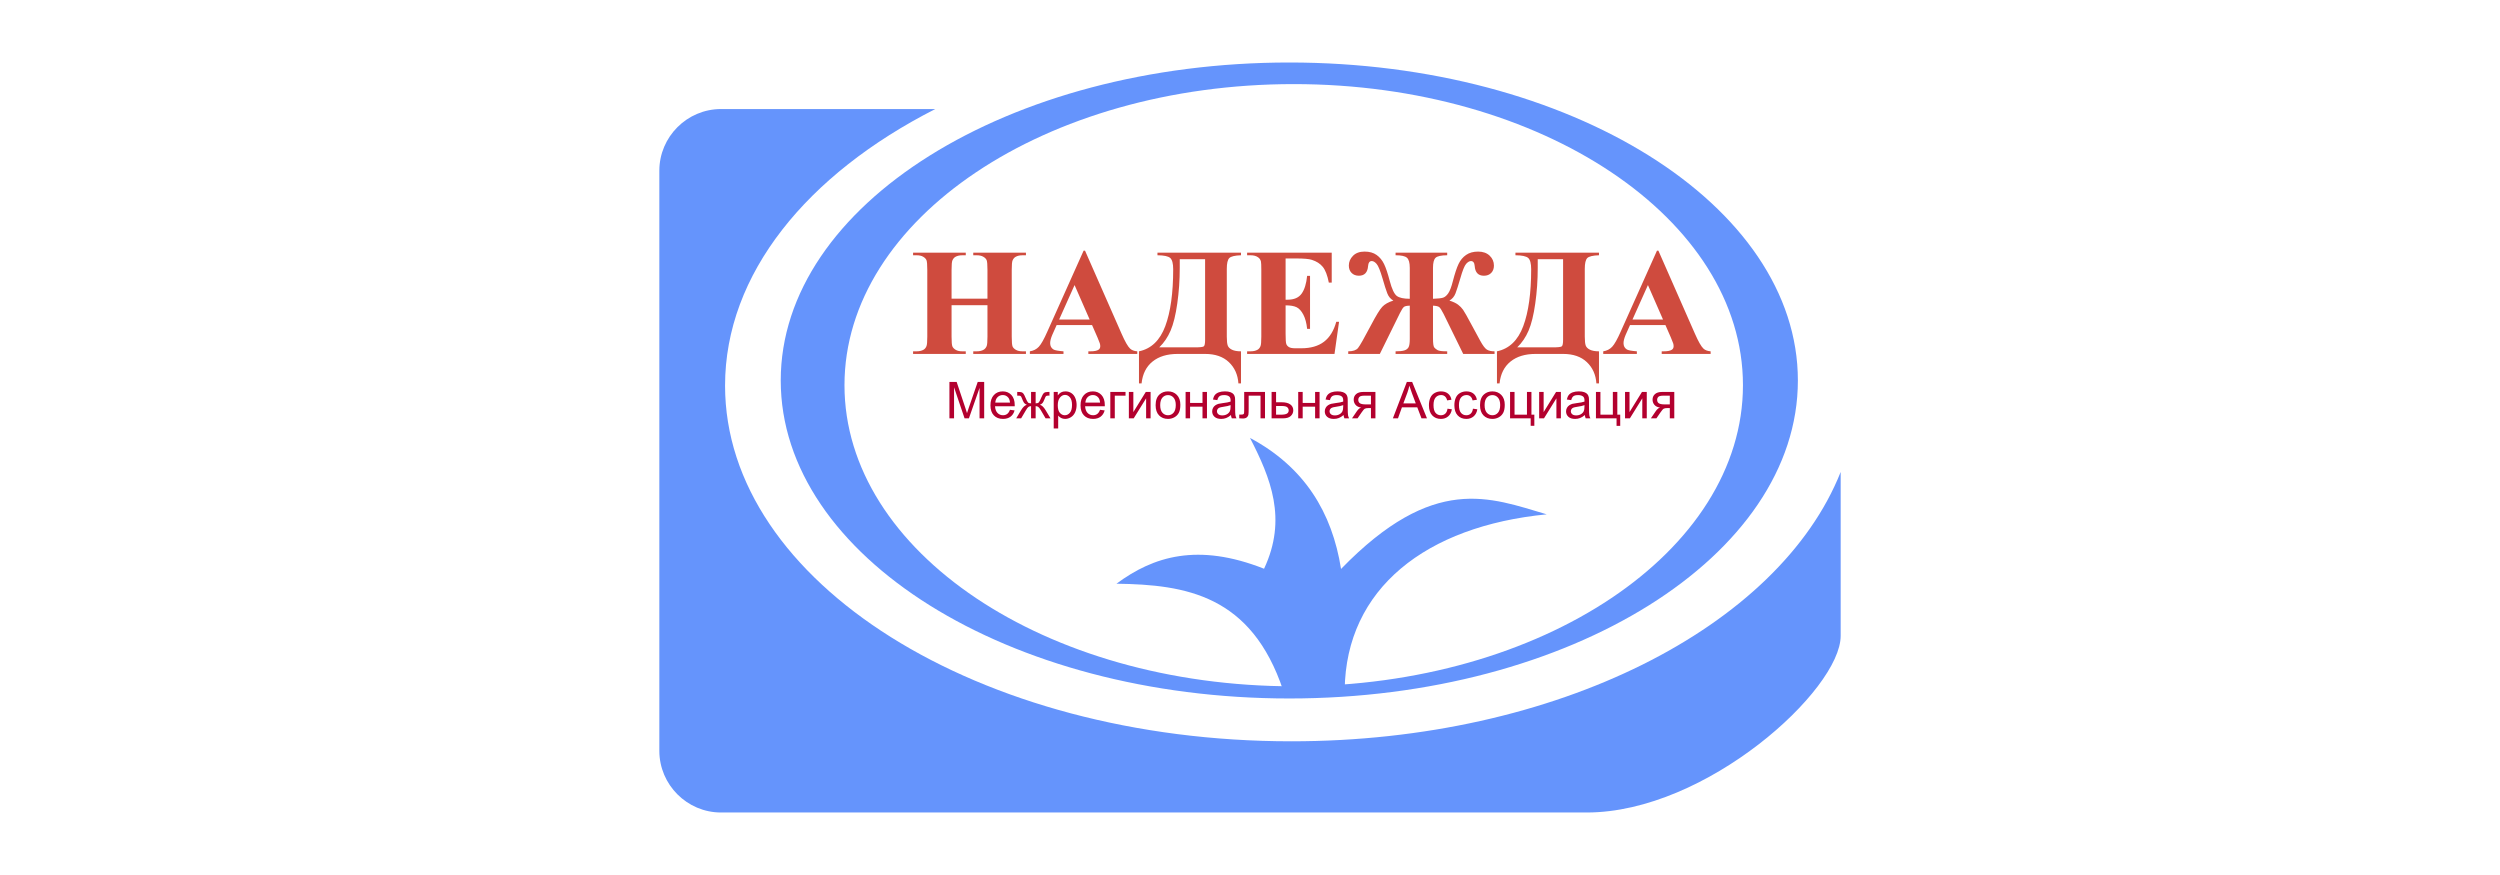 <?xml version="1.0" encoding="UTF-8"?>
<!DOCTYPE svg PUBLIC "-//W3C//DTD SVG 1.1//EN" "http://www.w3.org/Graphics/SVG/1.1/DTD/svg11.dtd">
<!-- Creator: CorelDRAW 2019 (64-Bit) -->
<svg xmlns="http://www.w3.org/2000/svg" xml:space="preserve" width="2000px" height="700px" version="1.1" style="shape-rendering:geometricPrecision; text-rendering:geometricPrecision; image-rendering:optimizeQuality; fill-rule:evenodd; clip-rule:evenodd"
viewBox="0 0 2000 700"
 xmlns:xlink="http://www.w3.org/1999/xlink"
 xmlns:xodm="http://www.corel.com/coreldraw/odm/2003">
 <defs>
  <style type="text/css">
   <![CDATA[
    .fil1 {fill:#6594FC}
    .fil0 {fill:white}
    .fil3 {fill:#B3002E;fill-rule:nonzero}
    .fil2 {fill:#CF4B3E;fill-rule:nonzero}
   ]]>
  </style>
 </defs>
 <g id="Слой_x0020_1">
  <polygon class="fil0" points="0,0 2000,0 2000,700 0,700 "/>
  <path class="fil1" d="M576.796 87.242l171.43 0c-102.578,52.166 -168.178,131.892 -168.178,221.255 0,157.149 202.807,284.544 452.981,284.544 212.238,0 390.357,-91.695 439.506,-215.453l0 131.073c0,43.195 -107.393,141.339 -203.164,141.339l-692.575 0c-27.132,0 -49.331,-22.198 -49.331,-49.33l0 -464.098c0,-27.132 22.198,-49.33 49.331,-49.33z"/>
  <path class="fil1" d="M1031.446 50c224.701,0 406.857,113.894 406.857,254.391 0,140.496 -182.156,254.39 -406.857,254.39 -224.7,0 -406.856,-113.894 -406.856,-254.39 0,-140.497 182.156,-254.391 406.856,-254.391zm3.529 17.282c198.487,0 359.391,107.846 359.391,240.881 0,133.035 -160.904,240.881 -359.391,240.881 -198.486,0 -359.391,-107.846 -359.391,-240.881 0,-133.035 160.905,-240.881 359.391,-240.881z"/>
  <path class="fil1" d="M893.191 466.961c29.556,-21.949 65.115,-32.894 118.055,-11.973 18.745,-39.882 5.264,-72.603 -11.246,-104.65 43.523,23.25 65.66,59.499 72.833,104.818 74.287,-76.505 119.219,-57.004 164.536,-43.692 -96.578,9.435 -160.688,59.378 -161.623,140.502 -16.389,0.162 -32.779,0.324 -49.168,0.486 -25.459,-76.417 -77.919,-84.749 -133.387,-85.491z"/>
  <path class="fil2" d="M761.254 244.165l0 25.171c0,4.174 0.224,6.781 0.672,7.82 0.469,1.038 1.344,1.955 2.668,2.728 1.323,0.795 3.116,1.182 5.356,1.182l2.667 0 0 2.077 -42.154 0 0 -2.077 2.668 0c2.342,0 4.235,-0.428 5.661,-1.263 1.038,-0.57 1.833,-1.527 2.383,-2.892 0.427,-0.957 0.651,-3.482 0.651,-7.575l0 -53.396c0,-4.175 -0.224,-6.782 -0.651,-7.82 -0.448,-1.039 -1.324,-1.955 -2.648,-2.729 -1.323,-0.794 -3.115,-1.181 -5.396,-1.181l-2.668 0 0 -2.077 42.154 0 0 2.077 -2.667 0c-2.322,0 -4.195,0.427 -5.621,1.262 -1.018,0.571 -1.833,1.528 -2.423,2.892 -0.428,0.957 -0.652,3.482 -0.652,7.576l0 22.971 28.714 0 0 -22.971c0,-4.175 -0.224,-6.782 -0.652,-7.82 -0.448,-1.039 -1.323,-1.955 -2.688,-2.729 -1.344,-0.794 -3.136,-1.181 -5.396,-1.181l-2.627 0 0 -2.077 42.154 0 0 2.077 -2.627 0c-2.362,0 -4.256,0.427 -5.641,1.262 -1.038,0.571 -1.853,1.528 -2.443,2.892 -0.428,0.957 -0.652,3.482 -0.652,7.576l0 53.396c0,4.174 0.224,6.781 0.652,7.82 0.448,1.038 1.323,1.955 2.688,2.728 1.344,0.795 3.136,1.182 5.396,1.182l2.627 0 0 2.077 -42.154 0 0 -2.077 2.627 0c2.362,0 4.256,-0.428 5.641,-1.263 1.038,-0.57 1.853,-1.527 2.443,-2.892 0.428,-0.957 0.652,-3.482 0.652,-7.575l0 -25.171 -28.714 0zm112.392 15.885l-28.327 0 -3.523 7.901c-1.12,2.647 -1.67,4.847 -1.67,6.578 0,2.301 0.916,3.991 2.729,5.091 1.079,0.631 3.727,1.12 7.942,1.446l0 2.077 -26.901 0 0 -2.077c2.891,-0.448 5.294,-1.67 7.147,-3.646 1.874,-1.995 4.195,-6.109 6.924,-12.341l28.918 -64.535 1.14 0 29.183 66.328c2.79,6.353 5.071,10.365 6.863,12.015 1.364,1.262 3.258,1.975 5.743,2.179l0 2.077 -39.141 0 0 -2.077 1.609 0c3.136,0 5.356,-0.448 6.618,-1.344 0.876,-0.632 1.304,-1.568 1.304,-2.77 0,-0.733 -0.102,-1.486 -0.347,-2.26 -0.081,-0.347 -0.672,-1.874 -1.792,-4.542l-4.419 -10.1zm-1.914 -4.399l-12.076 -27.594 -12.362 27.594 24.438 0zm54.231 -53.518l66.836 0 0 2.077c-4.907,0.163 -8.023,0.916 -9.368,2.24 -1.323,1.344 -1.995,4.216 -1.995,8.614l0 54.272c0,3.421 0.265,5.804 0.774,7.148 0.509,1.344 1.629,2.443 3.38,3.299 1.752,0.855 4.155,1.283 7.209,1.283l0 25.659 -2.077 0c-0.468,-6.985 -3.034,-12.667 -7.637,-17.025 -4.622,-4.378 -10.956,-6.557 -19,-6.557l-22.034 0c-8.329,0 -15.009,2.036 -20.039,6.109 -5.05,4.073 -7.962,9.898 -8.757,17.473l-2.077 0 0 -25.659c9.775,-2.037 16.781,-8.737 21.016,-20.08 4.236,-11.363 6.354,-26.555 6.354,-45.576 0,-4.602 -0.794,-7.596 -2.362,-9.021 -1.589,-1.405 -4.99,-2.139 -10.223,-2.179l0 -2.077zm38.122 5.254l-20.283 0 0 6.924c0,9.734 -0.652,19.203 -1.975,28.449 -1.304,9.245 -3.096,16.495 -5.356,21.77 -2.281,5.274 -5.295,9.734 -9.083,13.359l28.775 0c3.89,0 6.191,-0.265 6.884,-0.815 0.692,-0.529 1.038,-2.281 1.038,-5.213l0 -64.474zm64.393 -0.611l0 32.99 1.609 0c5.152,0 8.879,-1.608 11.2,-4.826 2.301,-3.218 3.788,-7.963 4.419,-14.235l2.322 0 0 42.399 -2.322 0c-0.468,-4.623 -1.486,-8.41 -3.014,-11.343 -1.547,-2.953 -3.319,-4.928 -5.355,-5.946 -2.037,-1.019 -4.99,-1.528 -8.859,-1.528l0 22.768c0,4.46 0.183,7.168 0.57,8.166 0.367,0.998 1.079,1.812 2.118,2.444 1.039,0.631 2.709,0.957 5.01,0.957l4.846 0c7.556,0 13.624,-1.751 18.186,-5.234 4.562,-3.482 7.84,-8.797 9.816,-15.966l2.219 0 -3.645 25.721 -69.911 0 0 -2.077 2.667 0c2.342,0 4.236,-0.428 5.662,-1.263 1.038,-0.57 1.833,-1.527 2.382,-2.892 0.428,-0.957 0.652,-3.482 0.652,-7.575l0 -53.396c0,-3.686 -0.102,-5.947 -0.305,-6.802 -0.387,-1.405 -1.12,-2.484 -2.2,-3.238 -1.507,-1.12 -3.564,-1.69 -6.191,-1.69l-2.667 0 0 -2.077 67.692 0 0 23.948 -2.322 0c-1.14,-5.865 -2.77,-10.06 -4.847,-12.605 -2.077,-2.546 -5.01,-4.419 -8.818,-5.621 -2.22,-0.713 -6.374,-1.079 -12.483,-1.079l-8.431 0zm129.274 -4.643l0 2.077c-4.847,0.04 -7.942,0.713 -9.306,2.036 -1.365,1.304 -2.057,4.012 -2.057,8.105l0 24.682c3.93,-0.122 6.639,-0.427 8.084,-0.896 1.446,-0.468 2.831,-1.629 4.114,-3.482 1.303,-1.853 2.546,-5.152 3.747,-9.897 1.568,-6.028 3.075,-10.57 4.521,-13.604 1.446,-3.034 3.462,-5.437 6.028,-7.209 2.546,-1.772 5.763,-2.668 9.612,-2.668 3.869,0 6.924,1.08 9.225,3.259 2.281,2.179 3.421,4.826 3.421,7.983 0,2.382 -0.733,4.337 -2.179,5.824 -1.445,1.486 -3.38,2.24 -5.824,2.24 -4.562,0 -7.026,-2.607 -7.392,-7.8 -0.204,-2.627 -1.202,-3.93 -2.994,-3.93 -1.222,0 -2.505,0.754 -3.849,2.24 -1.323,1.487 -2.891,5.356 -4.663,11.628 -1.568,5.356 -2.831,9.327 -3.829,11.934 -0.998,2.586 -2.627,4.521 -4.887,5.804 2.973,0.937 5.274,2.036 6.883,3.238 1.609,1.222 2.953,2.586 4.032,4.113 1.079,1.528 3.34,5.54 6.802,12.015l6.924 12.789c2.077,3.788 3.849,6.151 5.315,7.067 1.466,0.916 3.523,1.385 6.15,1.385l0 2.077 -25.068 0 -15.681 -31.972c-1.528,-3.035 -2.729,-4.888 -3.544,-5.519 -0.835,-0.632 -2.484,-0.998 -4.948,-1.12l0 26.148c0,4.052 0.346,6.476 1.018,7.29 0.672,0.815 1.568,1.528 2.708,2.159 1.12,0.631 3.666,0.937 7.637,0.937l0 2.077 -41.299 0 0 -2.077c3.156,0 5.498,-0.245 7.026,-0.733 1.527,-0.469 2.647,-1.304 3.319,-2.465 0.672,-1.16 1.018,-3.401 1.018,-6.699l0 -26.637c-2.179,0.04 -3.686,0.346 -4.521,0.896 -0.855,0.57 -1.955,2.219 -3.299,4.948l-16.129 32.767 -25.292 0 0 -2.077c3.747,0 6.333,-0.876 7.799,-2.607 1.446,-1.751 4.969,-7.942 10.59,-18.634 3.93,-7.473 6.863,-12.259 8.818,-14.336 1.934,-2.098 4.887,-3.768 8.879,-5.03 -2.24,-1.283 -3.849,-3.197 -4.847,-5.784 -0.998,-2.566 -2.261,-6.557 -3.808,-11.954 -1.833,-6.272 -3.422,-10.141 -4.765,-11.628 -1.324,-1.486 -2.607,-2.24 -3.85,-2.24 -1.751,0 -2.728,1.303 -2.932,3.93 -0.387,5.193 -2.851,7.8 -7.372,7.8 -2.423,0 -4.358,-0.754 -5.824,-2.24 -1.467,-1.487 -2.2,-3.462 -2.2,-5.885 0,-2.953 1.1,-5.56 3.32,-7.8 2.22,-2.261 5.315,-3.381 9.266,-3.381 3.91,0 7.127,0.896 9.632,2.709 2.525,1.792 4.501,4.215 5.967,7.25 1.466,3.034 2.973,7.555 4.541,13.542 1.711,6.456 3.605,10.447 5.641,11.974 2.057,1.528 5.519,2.281 10.386,2.281l0 -24.682c0,-4.134 -0.753,-6.842 -2.281,-8.166 -1.507,-1.323 -4.541,-1.975 -9.082,-1.975l0 -2.077 41.299 0zm54.598 0l66.836 0 0 2.077c-4.908,0.163 -8.023,0.916 -9.368,2.24 -1.323,1.344 -1.995,4.216 -1.995,8.614l0 54.272c0,3.421 0.265,5.804 0.774,7.148 0.509,1.344 1.629,2.443 3.38,3.299 1.751,0.855 4.154,1.283 7.209,1.283l0 25.659 -2.077 0c-0.468,-6.985 -3.034,-12.667 -7.637,-17.025 -4.622,-4.378 -10.956,-6.557 -19,-6.557l-22.034 0c-8.329,0 -15.009,2.036 -20.039,6.109 -5.051,4.073 -7.963,9.898 -8.757,17.473l-2.077 0 0 -25.659c9.775,-2.037 16.78,-8.737 21.016,-20.08 4.236,-11.363 6.354,-26.555 6.354,-45.576 0,-4.602 -0.794,-7.596 -2.362,-9.021 -1.589,-1.405 -4.99,-2.139 -10.223,-2.179l0 -2.077zm38.122 5.254l-20.283 0 0 6.924c0,9.734 -0.652,19.203 -1.975,28.449 -1.304,9.245 -3.096,16.495 -5.356,21.77 -2.281,5.274 -5.295,9.734 -9.083,13.359l28.775 0c3.89,0 6.191,-0.265 6.884,-0.815 0.692,-0.529 1.038,-2.281 1.038,-5.213l0 -64.474zm81.866 52.663l-28.328 0 -3.523 7.901c-1.12,2.647 -1.67,4.847 -1.67,6.578 0,2.301 0.917,3.991 2.729,5.091 1.08,0.631 3.727,1.12 7.942,1.446l0 2.077 -26.901 0 0 -2.077c2.892,-0.448 5.295,-1.67 7.148,-3.646 1.873,-1.995 4.195,-6.109 6.924,-12.341l28.917 -64.535 1.141 0 29.182 66.328c2.79,6.353 5.071,10.365 6.863,12.015 1.365,1.262 3.259,1.975 5.743,2.179l0 2.077 -39.141 0 0 -2.077 1.609 0c3.136,0 5.356,-0.448 6.619,-1.344 0.875,-0.632 1.303,-1.568 1.303,-2.77 0,-0.733 -0.102,-1.486 -0.346,-2.26 -0.082,-0.347 -0.672,-1.874 -1.792,-4.542l-4.419 -10.1zm-1.915 -4.399l-12.076 -27.594 -12.361 27.594 24.437 0z"/>
  <path class="fil3" d="M759.542 334.684l0 -29.149 5.781 0 6.894 20.634c0.637,1.92 1.099,3.358 1.391,4.315 0.332,-1.059 0.855,-2.619 1.56,-4.675l7.016 -20.274 5.163 0 0 29.149 -3.704 0 0 -24.386 -8.509 24.386 -3.474 0 -8.413 -24.834 0 24.834 -3.705 0zm48.412 -6.84l3.705 0.489c-0.577,2.151 -1.656,3.827 -3.23,5.014 -1.574,1.187 -3.582,1.785 -6.032,1.785 -3.08,0 -5.523,-0.95 -7.328,-2.85 -1.805,-1.893 -2.707,-4.56 -2.707,-7.986 0,-3.542 0.909,-6.297 2.734,-8.251 1.825,-1.961 4.193,-2.938 7.104,-2.938 2.816,0 5.116,0.957 6.901,2.877 1.784,1.92 2.68,4.621 2.68,8.101 0,0.211 -0.007,0.53 -0.021,0.951l-15.734 0c0.135,2.313 0.787,4.091 1.967,5.319 1.174,1.228 2.647,1.845 4.404,1.845 1.309,0 2.429,-0.345 3.352,-1.038 0.93,-0.692 1.662,-1.798 2.205,-3.318zm-11.725 -5.74l11.766 0c-0.156,-1.777 -0.611,-3.107 -1.35,-3.996 -1.134,-1.378 -2.613,-2.07 -4.425,-2.07 -1.641,0 -3.019,0.55 -4.138,1.649 -1.113,1.099 -1.731,2.572 -1.853,4.417zm32.284 -8.549l0 9.119c1.153,0 1.967,-0.217 2.436,-0.644 0.468,-0.435 1.14,-1.703 2.008,-3.82 0.815,-2.009 1.554,-3.284 2.219,-3.841 0.651,-0.542 1.683,-0.814 3.101,-0.814l1.309 0 0 2.952 -0.97 -0.021c-0.957,0 -1.561,0.143 -1.825,0.421 -0.278,0.292 -0.706,1.16 -1.276,2.605 -0.529,1.384 -1.018,2.334 -1.465,2.87 -0.448,0.53 -1.154,1.011 -2.104,1.453 1.547,0.413 3.053,1.845 4.526,4.301l3.928 6.548 -3.935 0 -3.827 -6.541c-0.78,-1.33 -1.465,-2.198 -2.042,-2.612 -0.584,-0.414 -1.276,-0.618 -2.083,-0.618l0 9.771 -3.664 0 0 -9.771c-0.794,0 -1.479,0.204 -2.056,0.611 -0.583,0.407 -1.262,1.282 -2.035,2.626l-3.861 6.534 -3.935 0 3.914 -6.548c1.486,-2.456 3.006,-3.888 4.553,-4.301 -1.058,-0.489 -1.805,-1.025 -2.225,-1.602 -0.428,-0.577 -1.059,-1.954 -1.907,-4.132 -0.292,-0.733 -0.604,-1.18 -0.936,-1.343 -0.346,-0.17 -0.855,-0.251 -1.534,-0.251 -0.169,0 -0.522,0.006 -1.051,0.02l0 -2.972 0.495 0c1.384,0 2.354,0.081 2.918,0.251 0.563,0.163 1.065,0.516 1.513,1.052 0.441,0.536 1.017,1.649 1.723,3.352 0.862,2.083 1.527,3.345 1.988,3.792 0.462,0.448 1.276,0.672 2.436,0.672l0 -9.119 3.664 0zm14.452 29.23l0 -29.23 3.257 0 0 2.775c0.767,-1.072 1.635,-1.879 2.605,-2.415 0.964,-0.536 2.138,-0.808 3.515,-0.808 1.805,0 3.393,0.462 4.77,1.391 1.377,0.923 2.415,2.232 3.121,3.915 0.699,1.69 1.052,3.535 1.052,5.551 0,2.15 -0.387,4.091 -1.16,5.821 -0.774,1.723 -1.9,3.046 -3.38,3.969 -1.472,0.916 -3.026,1.378 -4.654,1.378 -1.194,0 -2.266,-0.251 -3.209,-0.753 -0.95,-0.502 -1.724,-1.134 -2.334,-1.9l0 10.306 -3.583 0zm3.257 -18.537c0,2.708 0.549,4.709 1.642,6.005 1.099,1.296 2.429,1.947 3.989,1.947 1.588,0 2.945,-0.671 4.072,-2.015 1.133,-1.343 1.696,-3.419 1.696,-6.235 0,-2.687 -0.55,-4.695 -1.656,-6.032 -1.106,-1.337 -2.422,-2.002 -3.955,-2.002 -1.52,0 -2.864,0.713 -4.031,2.131 -1.173,1.425 -1.757,3.487 -1.757,6.201zm33.797 3.596l3.704 0.489c-0.576,2.151 -1.655,3.827 -3.229,5.014 -1.574,1.187 -3.583,1.785 -6.032,1.785 -3.081,0 -5.523,-0.95 -7.328,-2.85 -1.805,-1.893 -2.707,-4.56 -2.707,-7.986 0,-3.542 0.909,-6.297 2.734,-8.251 1.825,-1.961 4.193,-2.938 7.104,-2.938 2.816,0 5.116,0.957 6.9,2.877 1.785,1.92 2.681,4.621 2.681,8.101 0,0.211 -0.007,0.53 -0.021,0.951l-15.735 0c0.136,2.313 0.787,4.091 1.968,5.319 1.174,1.228 2.646,1.845 4.404,1.845 1.309,0 2.429,-0.345 3.351,-1.038 0.93,-0.692 1.663,-1.798 2.206,-3.318zm-11.725 -5.74l11.765 0c-0.156,-1.777 -0.61,-3.107 -1.35,-3.996 -1.133,-1.378 -2.612,-2.07 -4.424,-2.07 -1.642,0 -3.019,0.55 -4.139,1.649 -1.112,1.099 -1.73,2.572 -1.852,4.417zm19.955 -8.549l12.173 0 0 2.972 -8.59 0 0 18.157 -3.583 0 0 -21.129zm14.846 0l3.582 0 0 16.115 9.954 -16.115 3.848 0 0 21.129 -3.583 0 0 -16.013 -9.94 16.013 -3.861 0 0 -21.129zm21.4 10.564c0,-3.901 1.086,-6.791 3.264,-8.671 1.812,-1.561 4.03,-2.341 6.642,-2.341 2.898,0 5.273,0.95 7.118,2.85 1.839,1.893 2.762,4.519 2.762,7.864 0,2.714 -0.407,4.844 -1.222,6.398 -0.814,1.554 -2.001,2.762 -3.562,3.624 -1.554,0.861 -3.257,1.289 -5.096,1.289 -2.958,0 -5.346,-0.943 -7.171,-2.837 -1.825,-1.893 -2.735,-4.62 -2.735,-8.176zm3.664 0.007c0,2.701 0.59,4.723 1.771,6.059 1.188,1.344 2.673,2.015 4.471,2.015 1.778,0 3.257,-0.671 4.445,-2.022 1.181,-1.35 1.771,-3.406 1.771,-6.167 0,-2.605 -0.597,-4.58 -1.785,-5.917 -1.187,-1.343 -2.666,-2.015 -4.431,-2.015 -1.798,0 -3.283,0.665 -4.471,2.002 -1.181,1.336 -1.771,3.351 -1.771,6.045zm20.322 -10.571l3.582 0 0 8.794 9.934 0 0 -8.794 3.582 0 0 21.129 -3.582 0 0 -9.364 -9.934 0 0 9.364 -3.582 0 0 -21.129zm36.28 18.483c-1.33,1.133 -2.612,1.927 -3.841,2.395 -1.228,0.468 -2.544,0.699 -3.955,0.699 -2.321,0 -4.105,-0.564 -5.354,-1.697 -1.248,-1.126 -1.873,-2.571 -1.873,-4.329 0,-1.031 0.238,-1.974 0.706,-2.829 0.475,-0.855 1.092,-1.533 1.852,-2.049 0.767,-0.516 1.622,-0.909 2.579,-1.174 0.705,-0.183 1.771,-0.36 3.189,-0.536 2.89,-0.339 5.028,-0.753 6.391,-1.228 0.014,-0.489 0.021,-0.801 0.021,-0.93 0,-1.452 -0.34,-2.476 -1.018,-3.073 -0.916,-0.808 -2.28,-1.208 -4.085,-1.208 -1.689,0 -2.938,0.299 -3.738,0.889 -0.808,0.59 -1.398,1.635 -1.785,3.142l-3.501 -0.489c0.319,-1.5 0.842,-2.714 1.574,-3.637 0.733,-0.923 1.792,-1.628 3.176,-2.131 1.377,-0.495 2.985,-0.746 4.804,-0.746 1.804,0 3.277,0.21 4.41,0.638 1.126,0.427 1.961,0.957 2.49,1.601 0.529,0.645 0.903,1.459 1.12,2.443 0.115,0.611 0.176,1.71 0.176,3.291l0 4.749c0,3.318 0.075,5.415 0.224,6.304 0.143,0.889 0.441,1.737 0.875,2.551l-3.745 0c-0.36,-0.753 -0.591,-1.635 -0.692,-2.646zm-0.285 -7.939c-1.303,0.529 -3.257,0.977 -5.863,1.344 -1.479,0.21 -2.524,0.447 -3.134,0.712 -0.611,0.265 -1.079,0.651 -1.411,1.153 -0.333,0.509 -0.503,1.072 -0.503,1.697 0,0.943 0.36,1.737 1.086,2.368 0.726,0.631 1.784,0.95 3.175,0.95 1.378,0 2.606,-0.299 3.685,-0.903 1.072,-0.597 1.866,-1.418 2.368,-2.456 0.386,-0.807 0.576,-1.995 0.576,-3.562l0.021 -1.303zm10.876 -10.544l16.651 0 0 21.108 -3.582 0 0 -18.136 -9.486 0 0 10.51c0,2.45 -0.081,4.064 -0.238,4.851 -0.162,0.781 -0.596,1.459 -1.309,2.043 -0.719,0.583 -1.751,0.875 -3.101,0.875 -0.834,0 -1.798,-0.054 -2.884,-0.156l0 -2.979 1.568 0c0.739,0 1.269,-0.074 1.588,-0.231 0.319,-0.149 0.529,-0.393 0.637,-0.726 0.102,-0.332 0.156,-1.411 0.156,-3.236l0 -13.923zm21.923 0l3.583 0 0 8.264 4.532 0c2.958,0 5.231,0.57 6.833,1.717 1.594,1.147 2.395,2.728 2.395,4.743 0,1.764 -0.665,3.27 -2.002,4.525 -1.33,1.256 -3.46,1.88 -6.391,1.88l-8.95 0 0 -21.129zm3.583 18.198l3.772 0c2.273,0 3.895,-0.279 4.865,-0.835 0.97,-0.556 1.459,-1.425 1.459,-2.605 0,-0.916 -0.36,-1.731 -1.079,-2.45 -0.719,-0.712 -2.307,-1.072 -4.77,-1.072l-4.247 0 0 6.962zm17.709 -18.198l3.582 0 0 8.794 9.934 0 0 -8.794 3.582 0 0 21.129 -3.582 0 0 -9.364 -9.934 0 0 9.364 -3.582 0 0 -21.129zm36.28 18.483c-1.33,1.133 -2.613,1.927 -3.841,2.395 -1.228,0.468 -2.544,0.699 -3.956,0.699 -2.32,0 -4.104,-0.564 -5.353,-1.697 -1.248,-1.126 -1.873,-2.571 -1.873,-4.329 0,-1.031 0.238,-1.974 0.706,-2.829 0.475,-0.855 1.092,-1.533 1.852,-2.049 0.767,-0.516 1.622,-0.909 2.579,-1.174 0.705,-0.183 1.771,-0.36 3.189,-0.536 2.89,-0.339 5.028,-0.753 6.391,-1.228 0.014,-0.489 0.021,-0.801 0.021,-0.93 0,-1.452 -0.34,-2.476 -1.018,-3.073 -0.916,-0.808 -2.28,-1.208 -4.085,-1.208 -1.689,0 -2.938,0.299 -3.738,0.889 -0.808,0.59 -1.398,1.635 -1.785,3.142l-3.501 -0.489c0.319,-1.5 0.842,-2.714 1.574,-3.637 0.733,-0.923 1.792,-1.628 3.176,-2.131 1.377,-0.495 2.985,-0.746 4.804,-0.746 1.804,0 3.277,0.21 4.41,0.638 1.126,0.427 1.961,0.957 2.49,1.601 0.529,0.645 0.902,1.459 1.12,2.443 0.115,0.611 0.176,1.71 0.176,3.291l0 4.749c0,3.318 0.074,5.415 0.224,6.304 0.142,0.889 0.441,1.737 0.875,2.551l-3.745 0c-0.36,-0.753 -0.591,-1.635 -0.692,-2.646zm-0.285 -7.939c-1.303,0.529 -3.257,0.977 -5.863,1.344 -1.479,0.21 -2.524,0.447 -3.134,0.712 -0.611,0.265 -1.079,0.651 -1.412,1.153 -0.332,0.509 -0.502,1.072 -0.502,1.697 0,0.943 0.36,1.737 1.086,2.368 0.726,0.631 1.784,0.95 3.175,0.95 1.378,0 2.606,-0.299 3.685,-0.903 1.072,-0.597 1.865,-1.418 2.368,-2.456 0.386,-0.807 0.576,-1.995 0.576,-3.562l0.021 -1.303zm25.777 -10.544l0 21.129 -3.583 0 0 -8.224 -2.063 0c-1.255,0 -2.191,0.163 -2.809,0.496 -0.617,0.332 -1.52,1.37 -2.707,3.128l-3.148 4.6 -4.438 0 3.868 -5.673c1.18,-1.736 2.361,-2.713 3.535,-2.937 -2.043,-0.279 -3.563,-1.018 -4.553,-2.212 -0.991,-1.194 -1.486,-2.572 -1.486,-4.126 0,-1.838 0.645,-3.325 1.94,-4.464 1.296,-1.147 3.176,-1.717 5.632,-1.717l9.812 0zm-3.583 2.972l-5.089 0c-2.13,0 -3.508,0.332 -4.125,0.997 -0.618,0.665 -0.923,1.445 -0.923,2.334 0,1.262 0.455,2.192 1.364,2.782 0.902,0.59 2.51,0.889 4.817,0.889l3.956 0 0 -7.002zm17.539 18.157l11.182 -29.149 4.241 0 11.867 29.149 -4.39 0 -3.372 -8.834 -12.274 0 -3.162 8.834 -4.092 0zm8.387 -11.969l9.933 0 -3.04 -8.081c-0.916,-2.456 -1.608,-4.485 -2.089,-6.086 -0.401,1.899 -0.937,3.765 -1.608,5.611l-3.196 8.556zm35.316 4.234l3.501 0.488c-0.386,2.409 -1.364,4.289 -2.944,5.652 -1.581,1.364 -3.529,2.043 -5.829,2.043 -2.883,0 -5.204,-0.943 -6.955,-2.83 -1.757,-1.886 -2.632,-4.587 -2.632,-8.101 0,-2.28 0.38,-4.268 1.133,-5.978 0.753,-1.703 1.9,-2.985 3.447,-3.834 1.54,-0.854 3.216,-1.282 5.034,-1.282 2.287,0 4.166,0.577 5.618,1.737 1.459,1.16 2.395,2.809 2.802,4.94l-3.46 0.529c-0.332,-1.418 -0.916,-2.483 -1.764,-3.203 -0.841,-0.712 -1.859,-1.072 -3.053,-1.072 -1.805,0 -3.271,0.645 -4.404,1.934 -1.126,1.296 -1.689,3.332 -1.689,6.127 0,2.836 0.542,4.892 1.628,6.174 1.093,1.283 2.511,1.927 4.254,1.927 1.412,0 2.586,-0.427 3.522,-1.289 0.943,-0.855 1.54,-2.178 1.791,-3.962zm20.355 0l3.501 0.488c-0.386,2.409 -1.363,4.289 -2.944,5.652 -1.581,1.364 -3.528,2.043 -5.828,2.043 -2.884,0 -5.205,-0.943 -6.955,-2.83 -1.757,-1.886 -2.633,-4.587 -2.633,-8.101 0,-2.28 0.38,-4.268 1.133,-5.978 0.753,-1.703 1.9,-2.985 3.447,-3.834 1.54,-0.854 3.216,-1.282 5.035,-1.282 2.286,0 4.166,0.577 5.618,1.737 1.458,1.16 2.395,2.809 2.802,4.94l-3.46 0.529c-0.333,-1.418 -0.916,-2.483 -1.764,-3.203 -0.842,-0.712 -1.86,-1.072 -3.054,-1.072 -1.805,0 -3.27,0.645 -4.404,1.934 -1.126,1.296 -1.689,3.332 -1.689,6.127 0,2.836 0.543,4.892 1.628,6.174 1.093,1.283 2.511,1.927 4.255,1.927 1.411,0 2.585,-0.427 3.521,-1.289 0.943,-0.855 1.541,-2.178 1.791,-3.962zm5.666 -2.83c0,-3.901 1.086,-6.791 3.264,-8.671 1.811,-1.561 4.03,-2.341 6.642,-2.341 2.898,0 5.272,0.95 7.118,2.85 1.839,1.893 2.762,4.519 2.762,7.864 0,2.714 -0.408,4.844 -1.222,6.398 -0.814,1.554 -2.001,2.762 -3.562,3.624 -1.554,0.861 -3.257,1.289 -5.096,1.289 -2.958,0 -5.346,-0.943 -7.171,-2.837 -1.826,-1.893 -2.735,-4.62 -2.735,-8.176zm3.664 0.007c0,2.701 0.59,4.723 1.771,6.059 1.187,1.344 2.673,2.015 4.471,2.015 1.778,0 3.257,-0.671 4.445,-2.022 1.18,-1.35 1.77,-3.406 1.77,-6.167 0,-2.605 -0.596,-4.58 -1.784,-5.917 -1.187,-1.343 -2.666,-2.015 -4.431,-2.015 -1.798,0 -3.284,0.665 -4.471,2.002 -1.181,1.336 -1.771,3.351 -1.771,6.045zm20.362 -10.571l3.583 0 0 18.198 9.933 0 0 -18.198 3.583 0 0 18.198 2.32 0 0 8.915 -2.931 0 0 -5.984 -16.488 0 0 -21.129zm23.28 0l3.582 0 0 16.115 9.954 -16.115 3.847 0 0 21.129 -3.582 0 0 -16.013 -9.94 16.013 -3.861 0 0 -21.129zm36.545 18.483c-1.33,1.133 -2.613,1.927 -3.841,2.395 -1.228,0.468 -2.544,0.699 -3.956,0.699 -2.32,0 -4.104,-0.564 -5.353,-1.697 -1.248,-1.126 -1.873,-2.571 -1.873,-4.329 0,-1.031 0.238,-1.974 0.706,-2.829 0.475,-0.855 1.092,-1.533 1.852,-2.049 0.767,-0.516 1.622,-0.909 2.579,-1.174 0.705,-0.183 1.771,-0.36 3.189,-0.536 2.89,-0.339 5.027,-0.753 6.391,-1.228 0.014,-0.489 0.021,-0.801 0.021,-0.93 0,-1.452 -0.34,-2.476 -1.018,-3.073 -0.916,-0.808 -2.28,-1.208 -4.085,-1.208 -1.689,0 -2.938,0.299 -3.738,0.889 -0.808,0.59 -1.398,1.635 -1.785,3.142l-3.501 -0.489c0.319,-1.5 0.842,-2.714 1.574,-3.637 0.733,-0.923 1.791,-1.628 3.176,-2.131 1.377,-0.495 2.985,-0.746 4.804,-0.746 1.804,0 3.277,0.21 4.41,0.638 1.126,0.427 1.961,0.957 2.49,1.601 0.529,0.645 0.902,1.459 1.12,2.443 0.115,0.611 0.176,1.71 0.176,3.291l0 4.749c0,3.318 0.074,5.415 0.224,6.304 0.142,0.889 0.441,1.737 0.875,2.551l-3.745 0c-0.36,-0.753 -0.591,-1.635 -0.692,-2.646zm-0.285 -7.939c-1.303,0.529 -3.257,0.977 -5.863,1.344 -1.479,0.21 -2.524,0.447 -3.135,0.712 -0.61,0.265 -1.078,0.651 -1.411,1.153 -0.332,0.509 -0.502,1.072 -0.502,1.697 0,0.943 0.36,1.737 1.086,2.368 0.726,0.631 1.784,0.95 3.175,0.95 1.377,0 2.606,-0.299 3.685,-0.903 1.072,-0.597 1.865,-1.418 2.368,-2.456 0.386,-0.807 0.576,-1.995 0.576,-3.562l0.021 -1.303zm9.166 -10.544l3.583 0 0 18.198 9.933 0 0 -18.198 3.583 0 0 18.198 2.32 0 0 8.915 -2.931 0 0 -5.984 -16.488 0 0 -21.129zm23.28 0l3.583 0 0 16.115 9.953 -16.115 3.848 0 0 21.129 -3.583 0 0 -16.013 -9.94 16.013 -3.861 0 0 -21.129zm39.395 0l0 21.129 -3.583 0 0 -8.224 -2.063 0c-1.255,0 -2.191,0.163 -2.809,0.496 -0.617,0.332 -1.52,1.37 -2.707,3.128l-3.148 4.6 -4.438 0 3.868 -5.673c1.18,-1.736 2.361,-2.713 3.535,-2.937 -2.043,-0.279 -3.562,-1.018 -4.553,-2.212 -0.991,-1.194 -1.486,-2.572 -1.486,-4.126 0,-1.838 0.645,-3.325 1.94,-4.464 1.296,-1.147 3.176,-1.717 5.632,-1.717l9.812 0zm-3.583 2.972l-5.089 0c-2.13,0 -3.508,0.332 -4.125,0.997 -0.618,0.665 -0.923,1.445 -0.923,2.334 0,1.262 0.455,2.192 1.364,2.782 0.902,0.59 2.51,0.889 4.817,0.889l3.956 0 0 -7.002z"/>
 </g>
</svg>
